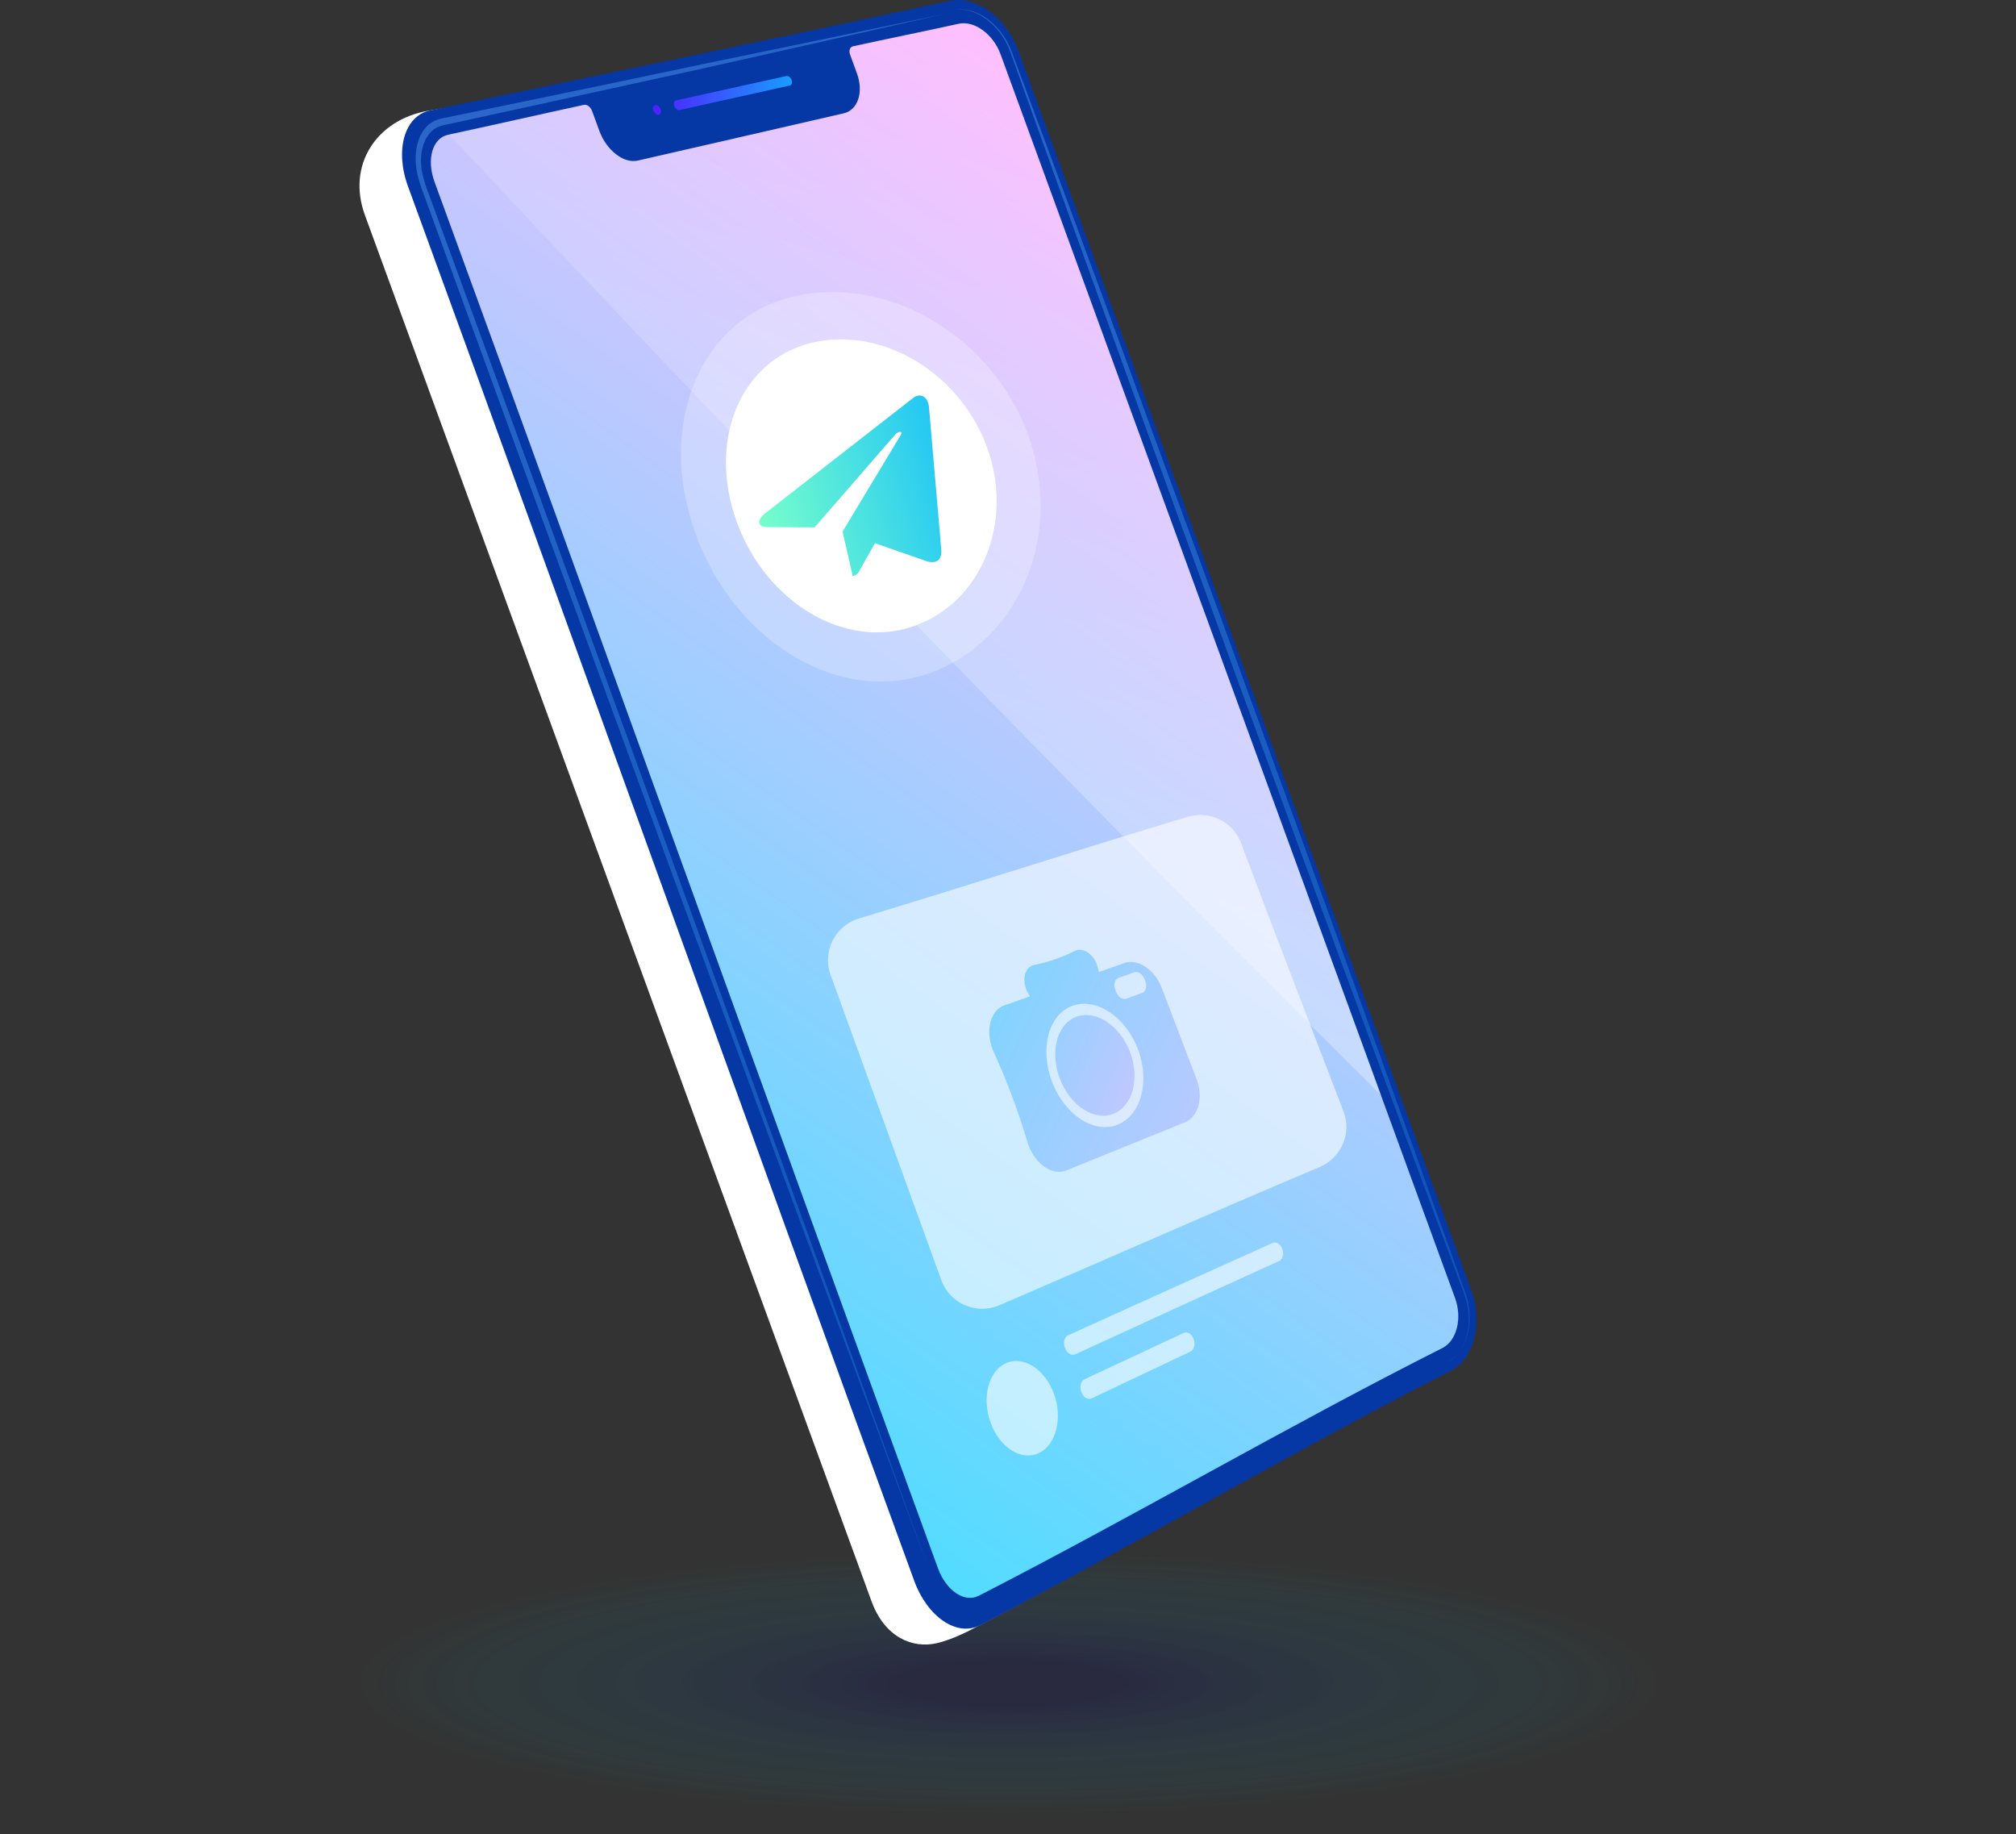 <?xml version="1.0" encoding="UTF-8"?> <svg xmlns="http://www.w3.org/2000/svg" xmlns:xlink="http://www.w3.org/1999/xlink" viewBox="0 0 614.65 559.1"><rect x="0" y="0" width="614.65" height="559.1" fill="#333333" stroke="none"/> <defs> <style>.cls-1{isolation:isolate;}.cls-2{mix-blend-mode:multiply;fill:url(#radial-gradient);}.cls-12,.cls-3,.cls-8{fill:#fff;}.cls-4{fill:#0537a5;}.cls-5{fill:url(#linear-gradient);}.cls-6{fill:url(#linear-gradient-2);}.cls-7{fill:url(#linear-gradient-3);}.cls-8{opacity:0.25;}.cls-9{fill:url(#linear-gradient-4);}.cls-10{fill:url(#linear-gradient-5);}.cls-11{fill:url(#Безымянный_градиент_148);}.cls-12{opacity:0.59;}.cls-13{fill:url(#linear-gradient-6);}.cls-14{fill:url(#linear-gradient-7);}</style> <radialGradient id="radial-gradient" cx="307.32" cy="-576.9" r="218.57" gradientTransform="translate(0 628.5) scale(1 0.2)" gradientUnits="userSpaceOnUse"> <stop offset="0.14" stop-color="#000074" stop-opacity="0.2"></stop> <stop offset="0.72" stop-color="#009cc4" stop-opacity="0.06"></stop> <stop offset="0.91" stop-color="#00dce5" stop-opacity="0"></stop> </radialGradient> <linearGradient id="linear-gradient" x1="4245.64" y1="-734.96" x2="4286.2" y2="-1198.5" gradientTransform="matrix(-0.94, 0.34, 0.34, 0.94, 4619.27, -313.37)" gradientUnits="userSpaceOnUse"> <stop offset="0" stop-color="#38c0ff" stop-opacity="0.2"></stop> <stop offset="1" stop-color="#61aeff" stop-opacity="0.4"></stop> </linearGradient> <linearGradient id="linear-gradient-2" x1="4171.86" y1="-732.12" x2="4171.86" y2="-1173.04" xlink:href="#linear-gradient"></linearGradient> <linearGradient id="linear-gradient-3" x1="4429.47" y1="-844.93" x2="4106.49" y2="-1066.95" gradientTransform="matrix(-0.94, 0.34, 0.34, 0.94, 4619.27, -313.37)" gradientUnits="userSpaceOnUse"> <stop offset="0" stop-color="#52dcff"></stop> <stop offset="1" stop-color="#ffbcff"></stop> </linearGradient> <linearGradient id="linear-gradient-4" x1="835.75" y1="23.39" x2="885.47" y2="430.76" gradientTransform="matrix(-0.98, -0.18, -0.18, 0.98, 1171.34, 102.71)" gradientUnits="userSpaceOnUse"> <stop offset="0" stop-color="#fff" stop-opacity="0"></stop> <stop offset="1" stop-color="#fff" stop-opacity="0.4"></stop> </linearGradient> <linearGradient id="linear-gradient-5" x1="633.08" y1="86" x2="674.49" y2="86" gradientTransform="translate(-421.84 -120.84) rotate(5.65)" gradientUnits="userSpaceOnUse"> <stop offset="0" stop-color="#501eff"></stop> <stop offset="1" stop-color="#189dff"></stop> </linearGradient> <linearGradient id="Безымянный_градиент_148" x1="233.44" y1="153.35" x2="293.37" y2="153.35" gradientTransform="translate(-35.99 82.85) rotate(-16.98)" gradientUnits="userSpaceOnUse"> <stop offset="0" stop-color="#76ffcb"></stop> <stop offset="1" stop-color="#24c7f4"></stop> </linearGradient> <linearGradient id="linear-gradient-6" x1="244.33" y1="282.12" x2="449.22" y2="380.78" gradientTransform="matrix(1, 0, 0, 1, 0, 0)" xlink:href="#linear-gradient-3"></linearGradient> <linearGradient id="linear-gradient-7" x1="268.06" y1="297.5" x2="393.39" y2="349.5" gradientTransform="matrix(1, 0, 0, 1, 0, 0)" xlink:href="#linear-gradient-3"></linearGradient> </defs> <g class="cls-1"> <g id="Слой_2" data-name="Слой 2"> <g id="Слой_1-2" data-name="Слой 1"> <ellipse class="cls-2" cx="307.32" cy="515.93" rx="307.32" ry="43.17"></ellipse> <path class="cls-3" d="M424.25,426.69c2.48-1.27,10.63-5.72,13-7.57,2.11-1.64,5.44-6.84,5.44-6.84.07.18-103.87-260.75-150.3-387.81-3.64-10-12.91-16.7-20.67-15C227.68,19.16,154.6,29.61,130.58,33.76c-16,2.78-24.84,16.72-19.34,31.77L265.72,488.15c4.06,11.11,12.6,14.38,19.7,12.81,5.42-1.2,11.29-4.5,12.5-5.13C342.92,472.31,378.9,449.85,424.25,426.69Z"></path> <path class="cls-4" d="M442.36,417.88c7.05-3.61,9.82-14.67,6.17-24.64-46.41-127-91.74-251-138.12-377.93-3.64-10-12.92-16.72-20.68-15.06-51.22,11.1-107.26,22.68-158.61,33.43-7.78,1.61-10.8,12-6.74,23.09C176,197.94,227.07,340.55,278.72,481.87c4.07,11.13,13.1,17.21,20.13,13.55C345.3,471.32,395.77,441.62,442.36,417.88Z"></path> <path class="cls-5" d="M288.52,4.12S259.2,10.3,215.15,19.37c-22,4.62-47.67,10-75.2,15.65l-5.18,1.09-.32.06-.35.1-.64.18a10.85,10.85,0,0,0-1.29.55,12.92,12.92,0,0,0-1.17.75c-.36.3-.72.62-1.05,1-2.63,2.81-3.81,7.69-2.93,13.09a25.93,25.93,0,0,0,1,4.05c.43,1.4.91,2.58,1.37,3.87.93,2.54,1.85,5.09,2.78,7.64l5.61,15.38,22.77,62.45c15.33,41.83,30.65,83.67,45,122.89L245,375.22c23.2,62.66,38.65,104.41,38.65,104.41l-37.8-104.78L206.89,267.6c-14.29-39.22-29.54-81-44.79-122.86-7.65-20.89-15.31-41.79-22.85-62.36q-2.82-7.72-5.63-15.37l-2.79-7.62a37.37,37.37,0,0,1-2.21-7.33c-.79-4.78.25-9.12,2.57-11.62.3-.3.62-.58.93-.85s.68-.49,1-.67a8.2,8.2,0,0,1,1.12-.48l.63-.18.28-.09.33-.07,5.16-1.1c27.43-6,53-11.58,74.93-16.41C259.37,10.76,288.52,4.12,288.52,4.12Z"></path> <path class="cls-6" d="M441.34,415.09l.85-.49a10.75,10.75,0,0,0,2.24-1.93,13.78,13.78,0,0,0,2.6-4.58,20.28,20.28,0,0,0,1-8,22.09,22.09,0,0,0-.93-4.93c-.51-1.69-1.17-3.35-1.79-5.14l-4.11-11.5c-3-8.2-6.27-17.46-9.89-27.55-7.3-20.17-15.8-43.7-24.91-68.91s-17.88-49-27.65-75.87S359,152.56,349.8,127.41,331.86,78.8,324.43,58.69c-3.74-10-7.16-19.27-10.2-27.43q-2.28-6.14-4.27-11.44c-.68-1.77-1.25-3.46-1.94-5.08a21.71,21.71,0,0,0-2.48-4.38,20.47,20.47,0,0,0-5.89-5.52A14,14,0,0,0,294.7,3a10.84,10.84,0,0,0-3-.06l-1,.15,1-.13a10.81,10.81,0,0,1,3,.14,14.05,14.05,0,0,1,4.9,2,20.58,20.58,0,0,1,5.73,5.52,21.53,21.53,0,0,1,2.35,4.3c.65,1.58,1.21,3.31,1.86,5.07l4.1,11.48,9.88,27.53c7.29,20.16,15.8,43.69,24.91,68.9l28.73,79c9.86,26.86,18.64,50.69,27.88,75.86l25.38,68.75c3.74,10.05,7.16,19.27,10.2,27.43,1.52,4.08,2.95,7.9,4.26,11.43.64,1.76,1.34,3.45,1.86,5.08a21.87,21.87,0,0,1,1,4.79,20.13,20.13,0,0,1-.83,7.87,13.92,13.92,0,0,1-2.5,4.61,11,11,0,0,1-2.2,2Z"></path> <path class="cls-7" d="M136.62,41.08c12-2.56,29.51-6.54,41.45-9.12.91-.2,2,.66,2.46,1.91l2.19,6c2.2,6,7.46,10.07,11.76,9.08q31.41-7.17,62.79-14.41c4.3-1,6.09-6.44,4-12.17-.7-1.9-1.39-3.81-2.09-5.72-.44-1.19-.06-2.32.84-2.52,11.93-2.62,20.33-4.25,32.25-6.88,4.78-1.05,10.53,3.14,12.79,9.31,46.53,127.35,92,251.71,138.56,379.13,2.26,6.17.54,13-3.81,15.23-46.66,23.53-94.86,51.68-141.39,75.54-4.35,2.24-9.94-1.53-12.44-8.36C234.52,337.29,183.85,196,132.45,55.35,130,48.52,131.83,42.1,136.62,41.08Z"></path> <path class="cls-8" d="M313.37,132.37c11.06,30.08-2.15,62.61-29.52,72.67s-59.44-8.72-71.67-42,1-65.72,29.54-72.62S302.31,102.3,313.37,132.37Z"></path> <path class="cls-3" d="M300.86,136.18c8.43,22.92-1.52,47.41-22.22,54.69S233.79,184,224.7,159.29s.87-49.17,22.23-54.66S292.43,113.26,300.86,136.18Z"></path> <path class="cls-9" d="M136.91,41c11.9-2.55,29.31-6.5,41.16-9.06.91-.2,2,.66,2.46,1.91l2.19,6c2.2,6,7.46,10.07,11.76,9.08q31.41-7.17,62.79-14.41c4.3-1,6.09-6.44,4-12.17-.7-1.9-1.39-3.81-2.09-5.72-.44-1.19-.06-2.32.84-2.52,11.94-2.62,20.33-4.25,32.25-6.88,4.78-1.05,10.53,3.14,12.79,9.31,39,106.69,77.23,211.3,116,317.35Q282.14,196,136.91,41Z"></path> <path class="cls-10" d="M205.56,32.31c-.3-.81-.06-1.58.53-1.71q16.83-3.69,33.66-7.42c.59-.13,1.31.41,1.6,1.21s.05,1.54-.55,1.68l-33.63,7.48C206.57,33.68,205.85,33.13,205.56,32.31Zm-6.34,1.4c.3.81,1,1.37,1.62,1.24s.83-.9.53-1.71-1-1.37-1.61-1.24S198.93,32.89,199.22,33.71Z"></path> <path class="cls-11" d="M256.88,162.05,260,175.67a3.46,3.46,0,0,0,2.26-2.09l4.5-8,16.13,5.62c2.83.61,4.31-.62,4.09-3.68l-3.73-43.17h0c-.32-3.81-2.81-4.58-4.89-3l-44.9,35c-3.06,2.41-2.42,4.33.68,4.34l14.23.07,24.42-28.11c1.14-1.38,2.59-1.25,1.81,0Z"></path> <path class="cls-12" d="M321.3,424.82c2.76,7.49.75,15.59-4.56,18.13s-11.93-1.59-14.71-9.23-.64-15.79,4.68-18.16S318.54,417.34,321.3,424.82Z"></path> <path class="cls-12" d="M390,384.4q-31.14,14.16-62.2,28.47c-1.13.52-2.53-.37-3.12-2h0c-.6-1.61-.17-3.33,1-3.83,20.76-9.38,41.51-18.81,62.3-28.12,1.1-.49,2.45.33,3,1.83h0C391.51,382.29,391.08,383.91,390,384.4Z"></path> <path class="cls-12" d="M363,412l-30.21,14.31c-1.13.53-2.52-.34-3.12-2h0c-.59-1.6-.16-3.33,1-3.85l30.26-14.14c1.1-.52,2.46.33,3,1.88h0C364.49,409.78,364.07,411.46,363,412Z"></path> <path class="cls-12" d="M402.35,355.76c-32.67,13.8-65.11,28.12-97.68,42.15A13.28,13.28,0,0,1,287,390.24l-33.75-93A13.28,13.28,0,0,1,261.84,280c33.51-10.1,66.78-20.93,100.3-31a13.3,13.3,0,0,1,16.28,8.08c10.21,27.29,20.73,54.46,31.18,81.67A13.28,13.28,0,0,1,402.35,355.76Z"></path> <path class="cls-13" d="M361.23,342.16q-18,7.29-36.08,14.63c-4.43,1.8-10-2.2-11.95-8.82A211.6,211.6,0,0,0,303,320.77c-2.76-6.19-1.2-12.73,3.22-14.29l7.79-2.75c-.12-.21-.24-.42-.37-.62-2.34-3.8-1.4-8.26,1.58-8.93a49.62,49.62,0,0,0,12.39-4.25c2.64-1.39,6.22,1.15,7.14,5.18.09.4.19.81.29,1.21l7.71-2.71c4.18-1.47,9.3,1.9,11.43,7.5q5.33,14,10.66,27.91C367,334.62,365.35,340.5,361.23,342.16Z"></path> <path class="cls-12" d="M346.92,319.78c3.77,9.89,1,20.21-6.19,23.08s-16.17-3-20-13.15-1-20.48,6.24-23.09S343.15,309.9,346.92,319.78Z"></path> <path class="cls-14" d="M344.53,320.69c3.08,8.09.82,16.53-5.06,18.85s-13.21-2.48-16.34-10.74-.84-16.71,5.09-18.86S341.44,312.6,344.53,320.69Z"></path> <path class="cls-12" d="M348.16,302.71l-4.68,1.69c-1.14.49-2.58-.43-3.18-2l-.29-.79c-.6-1.58-.11-3.2,1.1-3.53l4.66-1.65c1.14-.45,2.55.46,3.14,2l.3.78C349.79,300.75,349.32,302.34,348.16,302.71Z"></path> </g> </g> </g> </svg> 